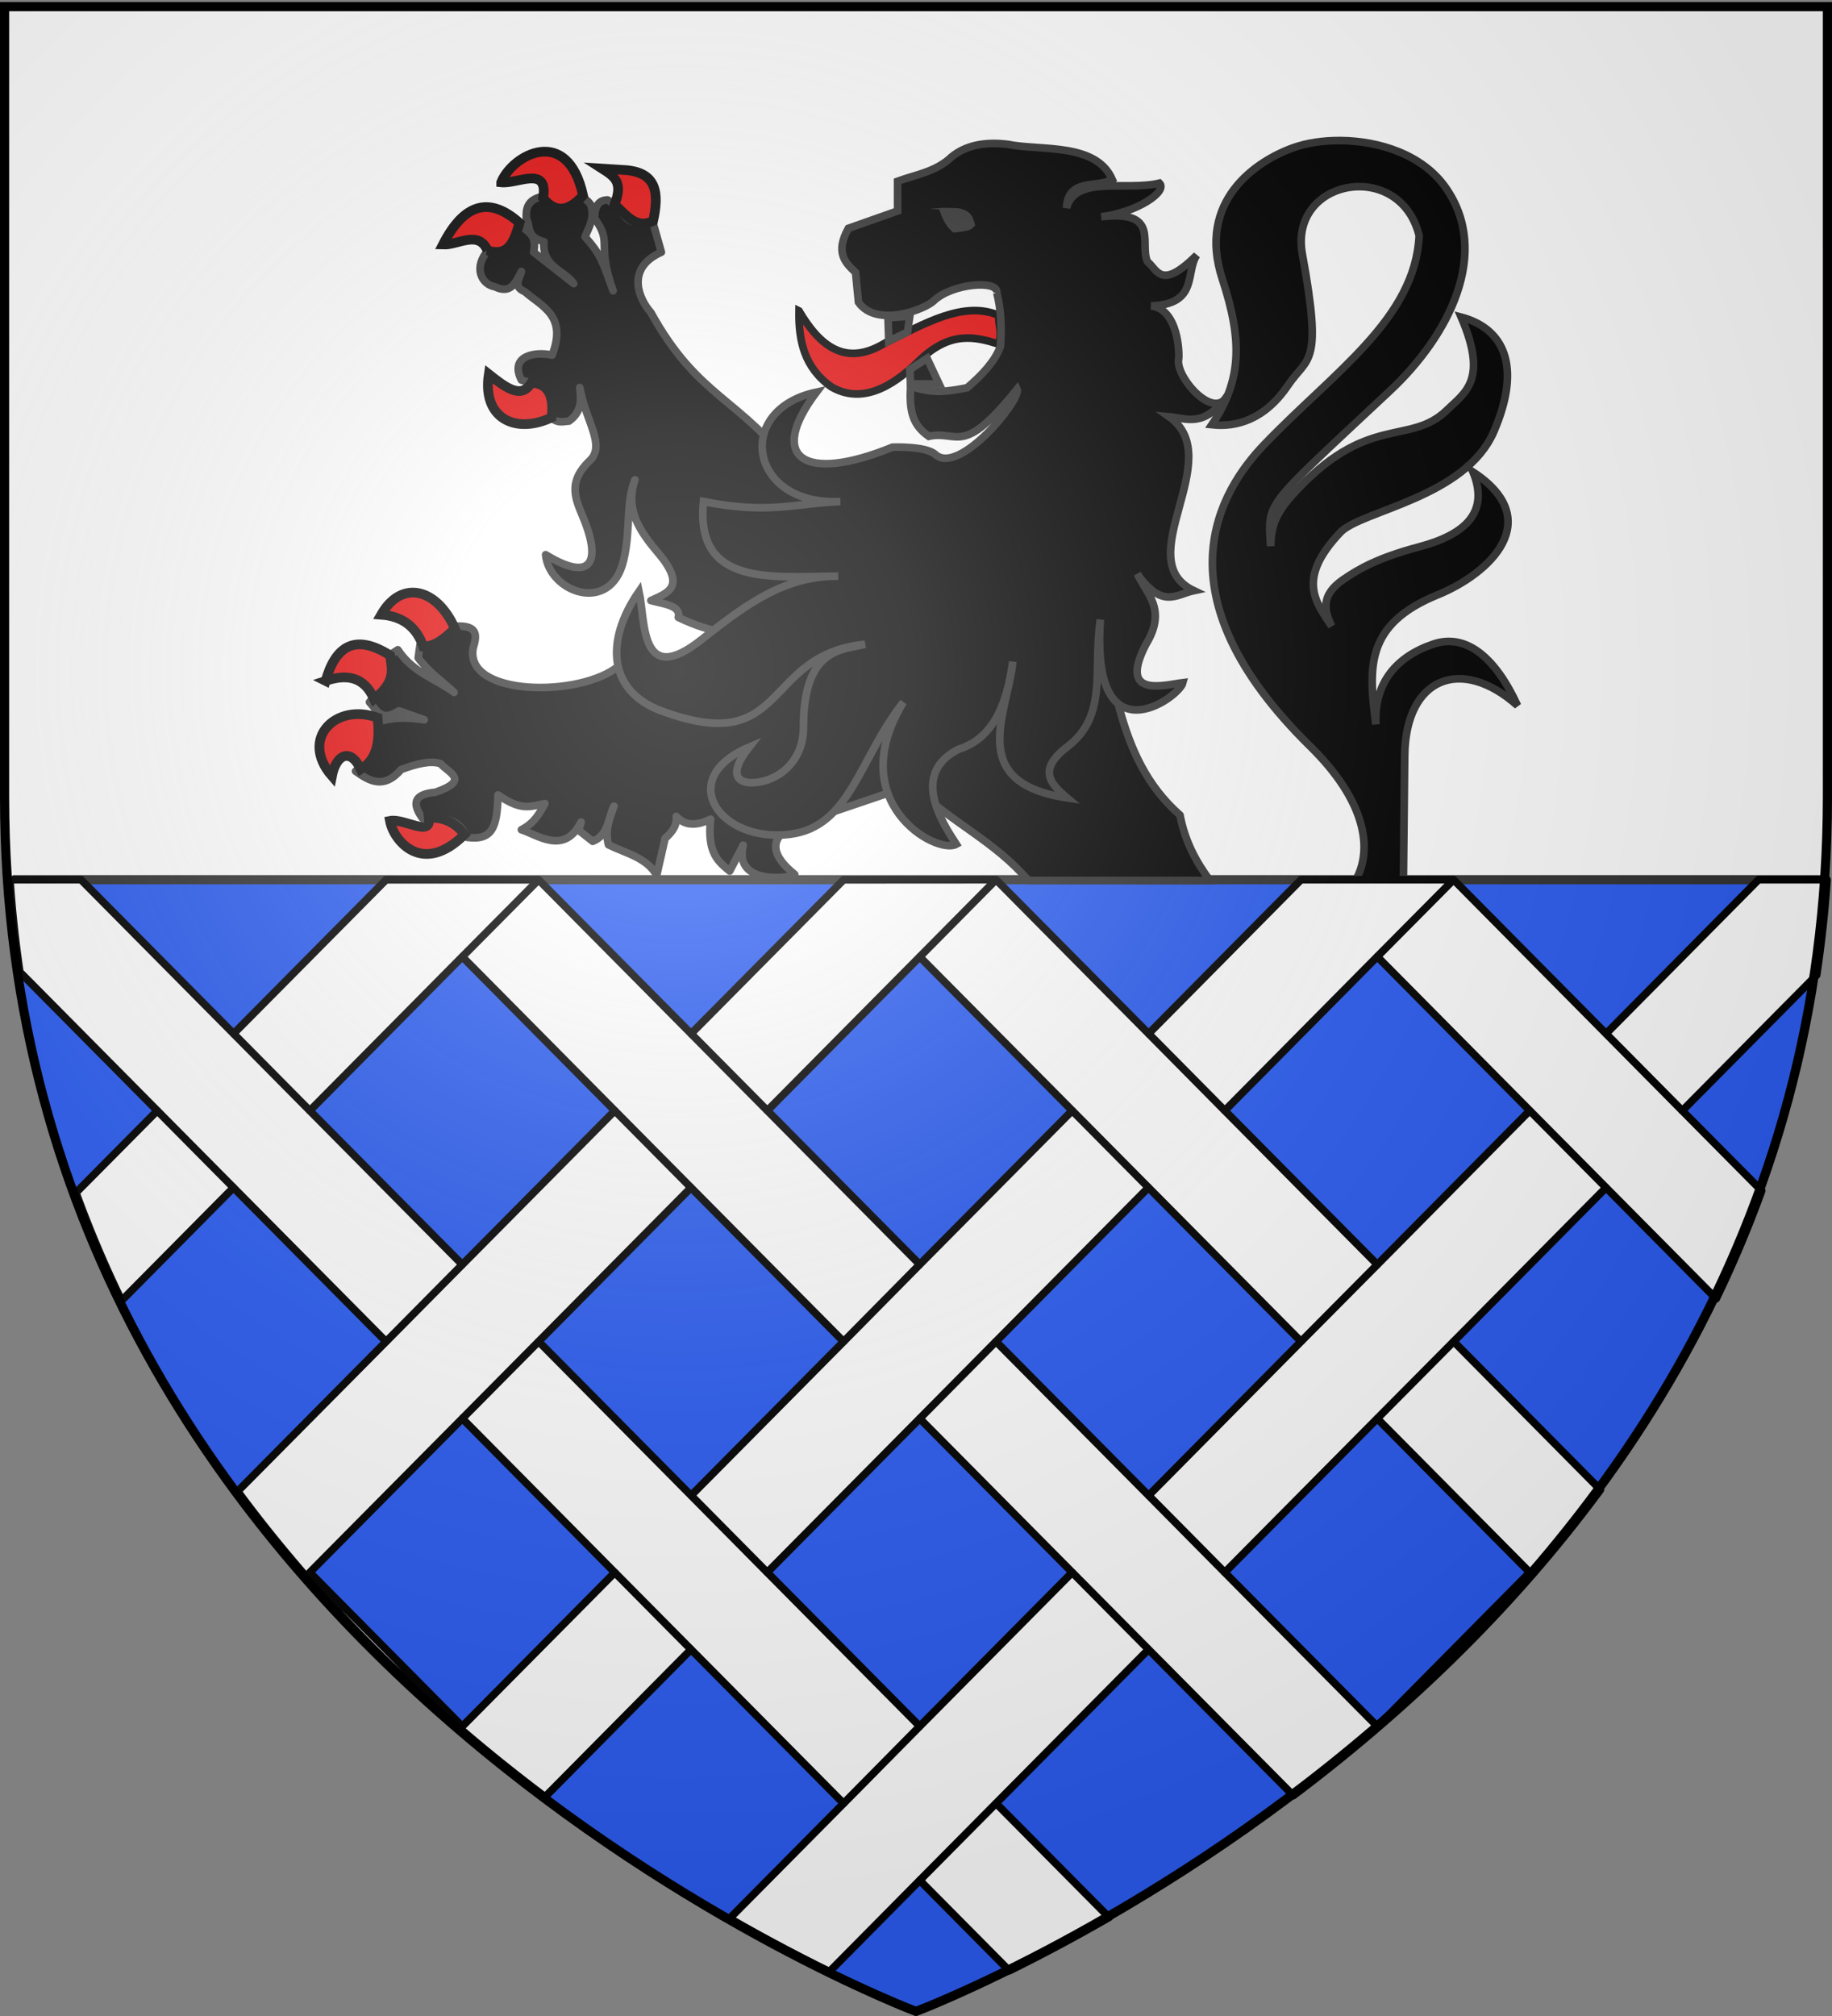 <svg xmlns="http://www.w3.org/2000/svg" xmlns:xlink="http://www.w3.org/1999/xlink" width="600" height="660" version="1.0"><rect width="100%" height="100%" fill="#808080" stroke="none"/><defs><radialGradient xlink:href="#a" id="b" cx="221.445" cy="226.331" r="300" fx="221.445" fy="226.331" gradientTransform="matrix(1.353 0 0 1.349 -77.63 -85.747)" gradientUnits="userSpaceOnUse"/><linearGradient id="a"><stop offset="0" style="stop-color:white;stop-opacity:.314"/><stop offset=".19" style="stop-color:white;stop-opacity:.251"/><stop offset=".6" style="stop-color:#6b6b6b;stop-opacity:.125"/><stop offset="1" style="stop-color:black;stop-opacity:.125"/></linearGradient></defs><g style="display:inline"><path d="M300 658.5s298.5-112.32 298.5-397.772V2.176H1.5v258.552C1.5 546.18 300 658.5 300 658.5z" style="fill:#fcef3c;fill-opacity:1;fill-rule:evenodd;stroke:none;stroke-width:1px;stroke-linecap:butt;stroke-linejoin:miter;stroke-opacity:1"/><path d="M300.815 658.5s298.5-112.32 298.5-397.772V2.176h-597v258.552c0 285.452 298.5 397.772 298.5 397.772z" style="fill:#2b5df2;fill-opacity:1;fill-rule:evenodd;stroke:none;stroke-width:1px;stroke-linecap:butt;stroke-linejoin:miter;stroke-opacity:1"/><path d="M2.315 2.187V260.72c0 9.28.327 18.365.937 27.28h595.125c.61-8.915.938-18 .938-27.28V2.187h-597z" style="opacity:1;fill:#fff;fill-opacity:1;stroke:none;stroke-width:3;stroke-miterlimit:4;stroke-dasharray:none;stroke-opacity:1"/><path d="M4.104 286.5h593.322v3H4.104z" style="opacity:1;fill:#313131;fill-opacity:1;stroke:none;stroke-width:3;stroke-miterlimit:4;stroke-dasharray:none;stroke-opacity:1"/><path d="M439.12 46.016c-5.742-.056-11.178.776-15.566 2.346-12.214 4.37-31.632 17.393-23.235 42.996 6.6 20.126 6.428 33.165-3.429 47.69 7.792.869 17.192-1.448 24.95-12.904 6.551-9.674 11.441-5.98 4.692-42.952-4.516-24.74 32.018-31.37 38.26-6.045-1.32 27.228-27.874 44.57-50.712 68.352-14.215 14.803-35.964 48.777 15.024 98.852 18.314 17.986 20.617 33.801 14.843 43.899h15.295c.144-.605.29-1.224.406-1.805l.406-39.116c.28-25.537 18.533-32.712 36.951-16.333-7.404-16.135-17.044-23.656-27.476-20.167-12.091 4.043-19.612 12.657-18.904 26.303-2.499-18.844-3.38-32.777 20.257-42.41 17.163-6.994 35.477-24.526 11.55-40.2 5.33 13.144-2.392 20.45-17.64 24.5-13.262 3.521-19.617 7.095-24.905 10.737-7.343 5.058-6.258 10.145-3.745 15.25-5.441-8.102-11.438-15.633 2.843-30.725 6.752-7.136 40.946-11.291 50.305-33.071 9.217-21.448 3.217-33.676-10.738-37.402 8.899 20.644 1.237 24.7-4.737 30.499-12.218 11.86-26.149.584-50.712 27.928-5.785 6.44-6.839 10.856-6.948 16.558-.837-14.834-2.736-11.719 39.162-50.938 19.32-18.085 33.16-45.28 18.047-66.593-7.555-10.654-21.612-15.127-34.244-15.25zm-53.825 229.24-10.603 12.994h20.574c-3.608-3.462-6.998-7.78-9.971-12.994z" style="fill:#000;fill-opacity:1;stroke:#313131;stroke-width:2.5;stroke-miterlimit:4;stroke-dasharray:none;stroke-opacity:1"/><path d="M261.686 101.795c-.172 9.608 1.636 18.509 10.583 24.86 9.38 5.43 19.172.886 28.798-8.615 10.174-9.773 18.305-7.81 26.033-5.386 1.272-4.52-.29-6.356.057-9.382-11.552-4.987-24.492 2.753-37.296 9.034-12.82 7.78-21.222 1.261-28.175-10.51z" style="fill:#e20909;fill-opacity:1;stroke:#000;stroke-width:2.5;stroke-miterlimit:4;stroke-dasharray:none;stroke-opacity:1"/><path d="M177.395 64.378c-4.672 1.083-5.194 3.964-5.008 7.129 1.422 2.28-.323 6.013 5.775 7.625-.72 8.27 6.65 9.26 9.745 13.715l-13.129-10.286c1.258-6.087-2.554-7.1-5.278-9.204-2.152 4.042-1.526 11.435-9.475 8.391-5.296 5.847-2.224 11.468 2.075 12.137 5.246 2.56 6.82-1.443 8.663-5.008-.47 2.312-2.972 4.921 1.083 6.587 5.643 4.942 13.982 7.872 8.978 20.8-5.288-1.235-14.163.072-10.061 8.165 4.128 1.506 12.276.603 9.249 11.866 2.62 2.575 4.355 1.634 6.316 1.58 4.24-2.987 4.038-6.975 3.565-11.01 1.781 10.751 8.602 18.868 3.293 23.913-7.89 7.497-4.31 13.302-1.85 19.49 5.857 14.733 1.473 20.005-12.633 11.325 1.101 12.286 21.286 19.827 25.537 1.85 2.417-10.224.646-18.612 3.7-26.349-3.305 9.703 1.538 16.774 7.624 23.957 9.562 11.285 2.826 13.113-2.391 15.566 4.38 1.146 9.946 1.684 8.978 5.504 5.419 2.65 10.543 4.218 15.52 5.098l2.662 7.174c-10.312 2.342-22.953 3.496-37.672 3.61-12.409 10.405-50.716 10.11-47.69-5.911 1.56-4.875 1.088-7.64-6.857-7.038-2.23 2.59-2.847 5.902-10.557 6.09l-.587 4.242c3.825 5.074 7.822 7.594 11.73 11.279-6.152-4.595-13.297-6.268-18.407-13.941l-3.43 2.256c4.112 8.455-2.771 10.592-5.864 14.888 2.334 2.454 3.675 6.702 9.655 2.843l8.301 2.932c-8.809-1.282-11.848-.106-15.655.722 2.47 8.672-2.648 12.071-6.858 16.107 4.642 3.365 9.39 5.937 14.933-.541 5.017-1.841 9.673-3.068 12.949-1.895 2.424 2.902 9.851 5.36-1.714 9.339-7.595.656-7.427 4.05-4.286 8.482 6.4-.551 12.046.189 14.617 6.271 8.434 1.169 9.903-3.45 10.152-13.896 7.622 5.33 10.457 3.821 15.385 2.842-1.796 3.097-3.24 6.243-7.715 8.573 5.159 1.582 14.048 8.515 19.536-2.527l-.767 2.707 4.601 3.61c5.27-2.128 4.923-7.505 6.949-11.505-1.415 3.98-3.08 7.883-1.805 12.632 5.694 2.825 12.585 4.17 15.79 10.017l2.753-12.092c3.013-2.637 3.953-4.93 3.655-7.219 2.152 2.383 5.557 3.724 11.234.903-1.173 11.338 2.674 13.934 6.271 17.009l4.421-8.482c-3.379 13.604 16.542 10.639 16.874 9.565-15.748-12.68 2.014-18.063 13.626-20.844l24.228-8.212 2.3 1.218c11.787 11.18 25.25 16.951 36.365 29.823h59.464c-4.528-6.073-8.191-12.866-9.79-21.386-22.008-19.387-20.72-48.098-29.507-72.774l-96.46-39.522c-17.914-24.572-31.589-23.73-47.328-52.246-3.94-4.421-8.391-14.512 3.429-19.761l-2.617-9.204c-3.778-1.36-7.546 1.9-11.324-5.55l-3.655-2.346c-2.754-.004-4.296 1.838-4.24 6.046 6.064 8.48.389 7.929 6.045 23.686-3.474-9.569-3.968-11.758-9.204-17.64 1.247-3.196 3.252-6.037 1.85-10.558-2.232-3.044-3.403-1.806-5.008-2.346-5.595 6.111-8.169 2.424-11.054-.27z" style="fill:#000;fill-opacity:1;stroke:#313131;stroke-width:2.5;stroke-linejoin:round;stroke-miterlimit:4;stroke-dasharray:none;stroke-opacity:1"/><g style="fill:#e20909;stroke-width:3.048;stroke-miterlimit:4;stroke-dasharray:none"><path d="M-1928.962 172.153c-11.118 5.31-21.916.493-19.753-13.58 5.284 4.16 10.205 8.028 13.374 2.674 4.576.207 7.277 3.036 6.379 10.906zM-1949.126 119.685c-2.846-6.526-9.2-1.648-13.992-1.852 6.647-13.008 14.683-15.18 24.074-6.79-1.636 5.295-3.108 10.82-10.082 8.642zM-1944.806 98.286c5.15.56 14.889-5.436 13.169 4.938 3.896 4.9 8.106 4.149 12.55-.823-4.875-22.324-22.252-12.763-25.719-4.115zM-1909.21 105.282c2.856-7.09-.079-8.856-3.91-11.317l6.38.412c11.154.392 11.55 7.509 9.67 16.049-5.65 2.692-8.544-2.19-12.14-5.144z" style="opacity:1;fill:#e20909;fill-opacity:1;stroke:#000;stroke-width:3.048;stroke-miterlimit:4;stroke-dasharray:none;stroke-opacity:1" transform="matrix(1.042 0 0 1.042 2190.646 -42.72)"/></g><g style="fill:#000;stroke:#313131;stroke-width:2.399;stroke-miterlimit:4;stroke-dasharray:none;stroke-opacity:1"><path d="m-1807.179 161.62-3.779-8.03-5.431 3.543.236 4.487h8.974zM-1823.238 140.837l6.849-.472-.709 4.96-5.904 2.833-.236-7.32z" style="opacity:1;fill:#000;fill-opacity:1;stroke:#313131;stroke-width:2.399;stroke-miterlimit:4;stroke-dasharray:none;stroke-opacity:1" transform="matrix(1.042 0 0 1.042 2190.646 -42.72)"/><path d="M-1789.04 133.008c.652-4.187-14.133-2.97-19.806 2.504-2.848 2.748-17.97 8.537-23.675.455l-.91-9.333c-3.234-3.122-6.513-6.208-2.276-13.886l15.48-5.464v-9.333c5.572-2.077 12.038-2.895 17.072-7.74 4.117-3.304 9.772-4.812 17.529-3.87 10.413 2.134 27.725-.668 32.883 11.06-4.922 2.744-13.933-.532-14.388 8.913 2.83-10.38 18.755-5.214 29.218-7.775 2.646 2.654-7.056 9.226-18.347 10.567 18.686-2.2 11.962 8.367 14.569 14.113 3.231 2.624 4.227 9.08 15.48-2.048-3.619 5.365.617 15.43-14.342 15.935 8.615.957 8.965 15.11 8.65 16.845-.984 5.432 11.242 19.63 15.48 11.155-7.434 10.43-12.735 7.352-18.439 6.829 18.522 13.176-12.816 44.882 7.74 54.634-5.513 1.151-9.86 5.903-17.756-5.236 2.993 6.38 9.378 11.165 2.731 22.082-8.956 17.248 6.003 12.719 11.61 12.065-1.192 4.767-29.083 24.687-25.951-19.805-2.374 15.63 2.496 29.986-10.244 39.837-9.726 7.318-5.39 11.823-.227 16.163-32.11-4.774-18.542-26.84-17.074-42.797-1.728 12.445-5.591 23.962-17.073 27.545-15.009 7.604-5.37 22.615-.683 29.82-6.16 3.452-35.81-13.191-16.618-44.617-14.094 17.91-16.658 39.241-35.893 41.523-21.802 2.587-35.987-17.514-12.595-27.41-6.496 8.287-3.988 11.482 1.594 11.155 7.543-.442 15.498-6.678 15.48-17.3-.045-25.402 12.427-24.32 19.35-26.18-32.631 3.343-23.803 35.799-63.968 20.944-16.509-6.106-18.058-21.681-7.057-37.561 2.056 9.608.25 30.58 19.805 15.024 14.882-11.838 26.525-19.88 42.796-19.805-20.377.094-45.08 3.6-42.341-23.447 20.508 4.085 28.566.59 43.024 0-28.476 1.563-33.81-28.755-7.512-34.374-15.674 20.732-3.902 28.666 23.903 17.3 0 0 10.503-.412 13.43 2.277 7.432 6.828 27.164-17.289 25.724-20.487-17.403 21.676-18.43 12.764-27.772 14.796-5.113-3.544-6.17-8.006-5.691-15.707 7.529 2.567 12.586 1.426 17.756.455 4.782-4.067 8.711-8.304 10.471-12.975.389-5.616.286-11.23-1.138-16.846z" style="opacity:1;fill:#000;fill-opacity:1;stroke:#313131;stroke-width:2.399;stroke-miterlimit:4;stroke-dasharray:none;stroke-opacity:1" transform="matrix(1.042 0 0 1.042 2190.646 -42.72)"/></g><path d="M299.923 69.268c1.772-3.387 15.738-2.48 15.633-1.98 4.17 1.354 4.482 4.231 5.212 6.94l.52 3.221-1.771-1.98c-1.46 1.396-3.544 1.438-5.42 1.73l-2.188.25c-2.814-1.99-4.17-4.773-5.212-7.68-3.022 0-4.69-.293-6.774-.501z" style="fill:#313131;stroke:#000;stroke-width:2.5;stroke-miterlimit:4;stroke-dasharray:none"/><g style="fill:#e20909;stroke-width:3.048;stroke-miterlimit:4;stroke-dasharray:none"><path d="M-1951.801 309.186c-4.708-4.064-10.108-5.123-16.46-2.058-.046-12.774 10.957-16.012 22.22-7.818-1.135 4.077-2.465 7.959-5.76 9.876zM-1972.994 333.877c-2.75-10.962.441-17.622 13.58-17.078 2.362 3.402 5.865 5.766 2.469 14.403-6.266-4.604-11.425-2.57-16.05 2.675zM-1953.036 335.729c3.978 5.555 6.59 11.11 3.498 16.666-6.436-4.42-8.976.05-6.79 6.378-14.849-5.106-10.372-20.749 3.292-23.044zM-1923.407 354.864c4.42-2.78 8.473-2.627 12.345-1.029-4.809 17.905-18.264 12.948-22.427 8.025 3.494-3.051 14.078-1.948 10.082-6.996z" style="opacity:1;fill:#e20909;fill-opacity:1;stroke:#000;stroke-width:3.048;stroke-miterlimit:4;stroke-dasharray:none;stroke-opacity:1" transform="scale(1.042) rotate(30 -711.492 4146.535)"/></g><path d="M3.252 288c.705 10.302 1.789 20.396 3.25 30.219l45 45.406-26.625 26.844c4.466 12.227 9.464 24.006 14.969 35.312l36.625-36.969 49.969 50.407-48.594 49c30.543 41.323 66.588 74.417 100.687 100.03L226.315 540l49.968 50.407-37.312 37.656a570.458 570.458 0 0 0 32.687 17.407l29.563-29.875 29.344 29.593c9.307-4.582 20.382-10.382 32.687-17.468l-37.031-37.344L376.158 540l47.438 47.844c34.086-25.665 70.093-58.775 100.562-100.125l-48.062-48.532 49.906-50.375 36.063 36.375c5.485-11.316 10.461-23.107 14.906-35.343l-26-26.22 44-44.405a383.233 383.233 0 0 0 3.406-31.22h-22.438l-49.937 50.407L476.065 288h-49.97l-49.906 50.406L326.221 288l-49.938.031-49.937 50.375-49.938-50.375H126.44l-49.938 50.375L26.533 288H3.252zm447.813 25.187 49.937 50.407L451.096 414l-49.969-50.406 49.938-50.407zm-299.657.032 49.938 50.406L151.408 414l-49.937-50.375 49.937-50.406zm149.813.03 49.937 50.345-49.937 50.375-49.906-50.375 49.906-50.344zm74.906 75.532 49.969 50.406-49.906 50.407-50-50.407 49.937-50.406zm-149.812.031 49.968 50.407-49.937 50.375-49.938-50.407 49.907-50.375zm-74.907 75.594 49.938 50.406-49.938 50.375-49.937-50.406 49.937-50.375zm149.813 0 49.937 50.375-49.937 50.375-49.938-50.375 49.938-50.375zm149.844 0 49.937 50.375-49.906 50.406-49.969-50.406 49.938-50.375z" style="fill:#fff;fill-opacity:1;stroke:#000;stroke-width:2.5;stroke-linejoin:round;stroke-miterlimit:4;stroke-dasharray:none;stroke-opacity:1"/><path d="m276.283 439.219 24.938-25.25M301.22 464.406l24.97-25.219M226.315 388.812l-24.97-25.187M251.315 363.594l-24.97-25.188M151.408 464.406l25-25.219M126.44 439.219l24.968-25.22M101.47 363.625l-24.968-25.219M76.47 388.812l-24.968-25.187M226.315 540l-24.97-25.188M251.283 514.781l-24.937-25.187M276.283 590.406l24.938-25.25M301.22 615.594l25-25.22M376.158 540l-25-25.219M401.127 514.781l-24.938-25.187M426.096 439.187l25-25.187M451.065 464.406l25.03-25.219M526.002 388.812l-25-25.218M550.97 363.625l-24.968-25.219M351.158 363.594l24.969 25.187M401.127 363.594l-24.938-25.188M151.408 313.219l25-25.188M301.22 313.25l25-25.25M451.065 313.187l25-25.187" style="opacity:1;fill:none;fill-opacity:1;stroke:#000;stroke-width:2.5;stroke-linejoin:miter;stroke-miterlimit:4;stroke-dasharray:none;stroke-opacity:1"/></g><path d="M300 658.5s298.5-112.32 298.5-397.772V2.176H1.5v258.552C1.5 546.18 300 658.5 300 658.5z" style="opacity:1;fill:url(#b);fill-opacity:1;fill-rule:evenodd;stroke:none;stroke-width:1px;stroke-linecap:butt;stroke-linejoin:miter;stroke-opacity:1"/><path d="M300 658.5S1.5 546.18 1.5 260.728V2.176h597v258.552C598.5 546.18 300 658.5 300 658.5z" style="opacity:1;fill:none;fill-opacity:1;fill-rule:evenodd;stroke:#000;stroke-width:3;stroke-linecap:butt;stroke-linejoin:miter;stroke-miterlimit:4;stroke-dasharray:none;stroke-opacity:1"/></svg>